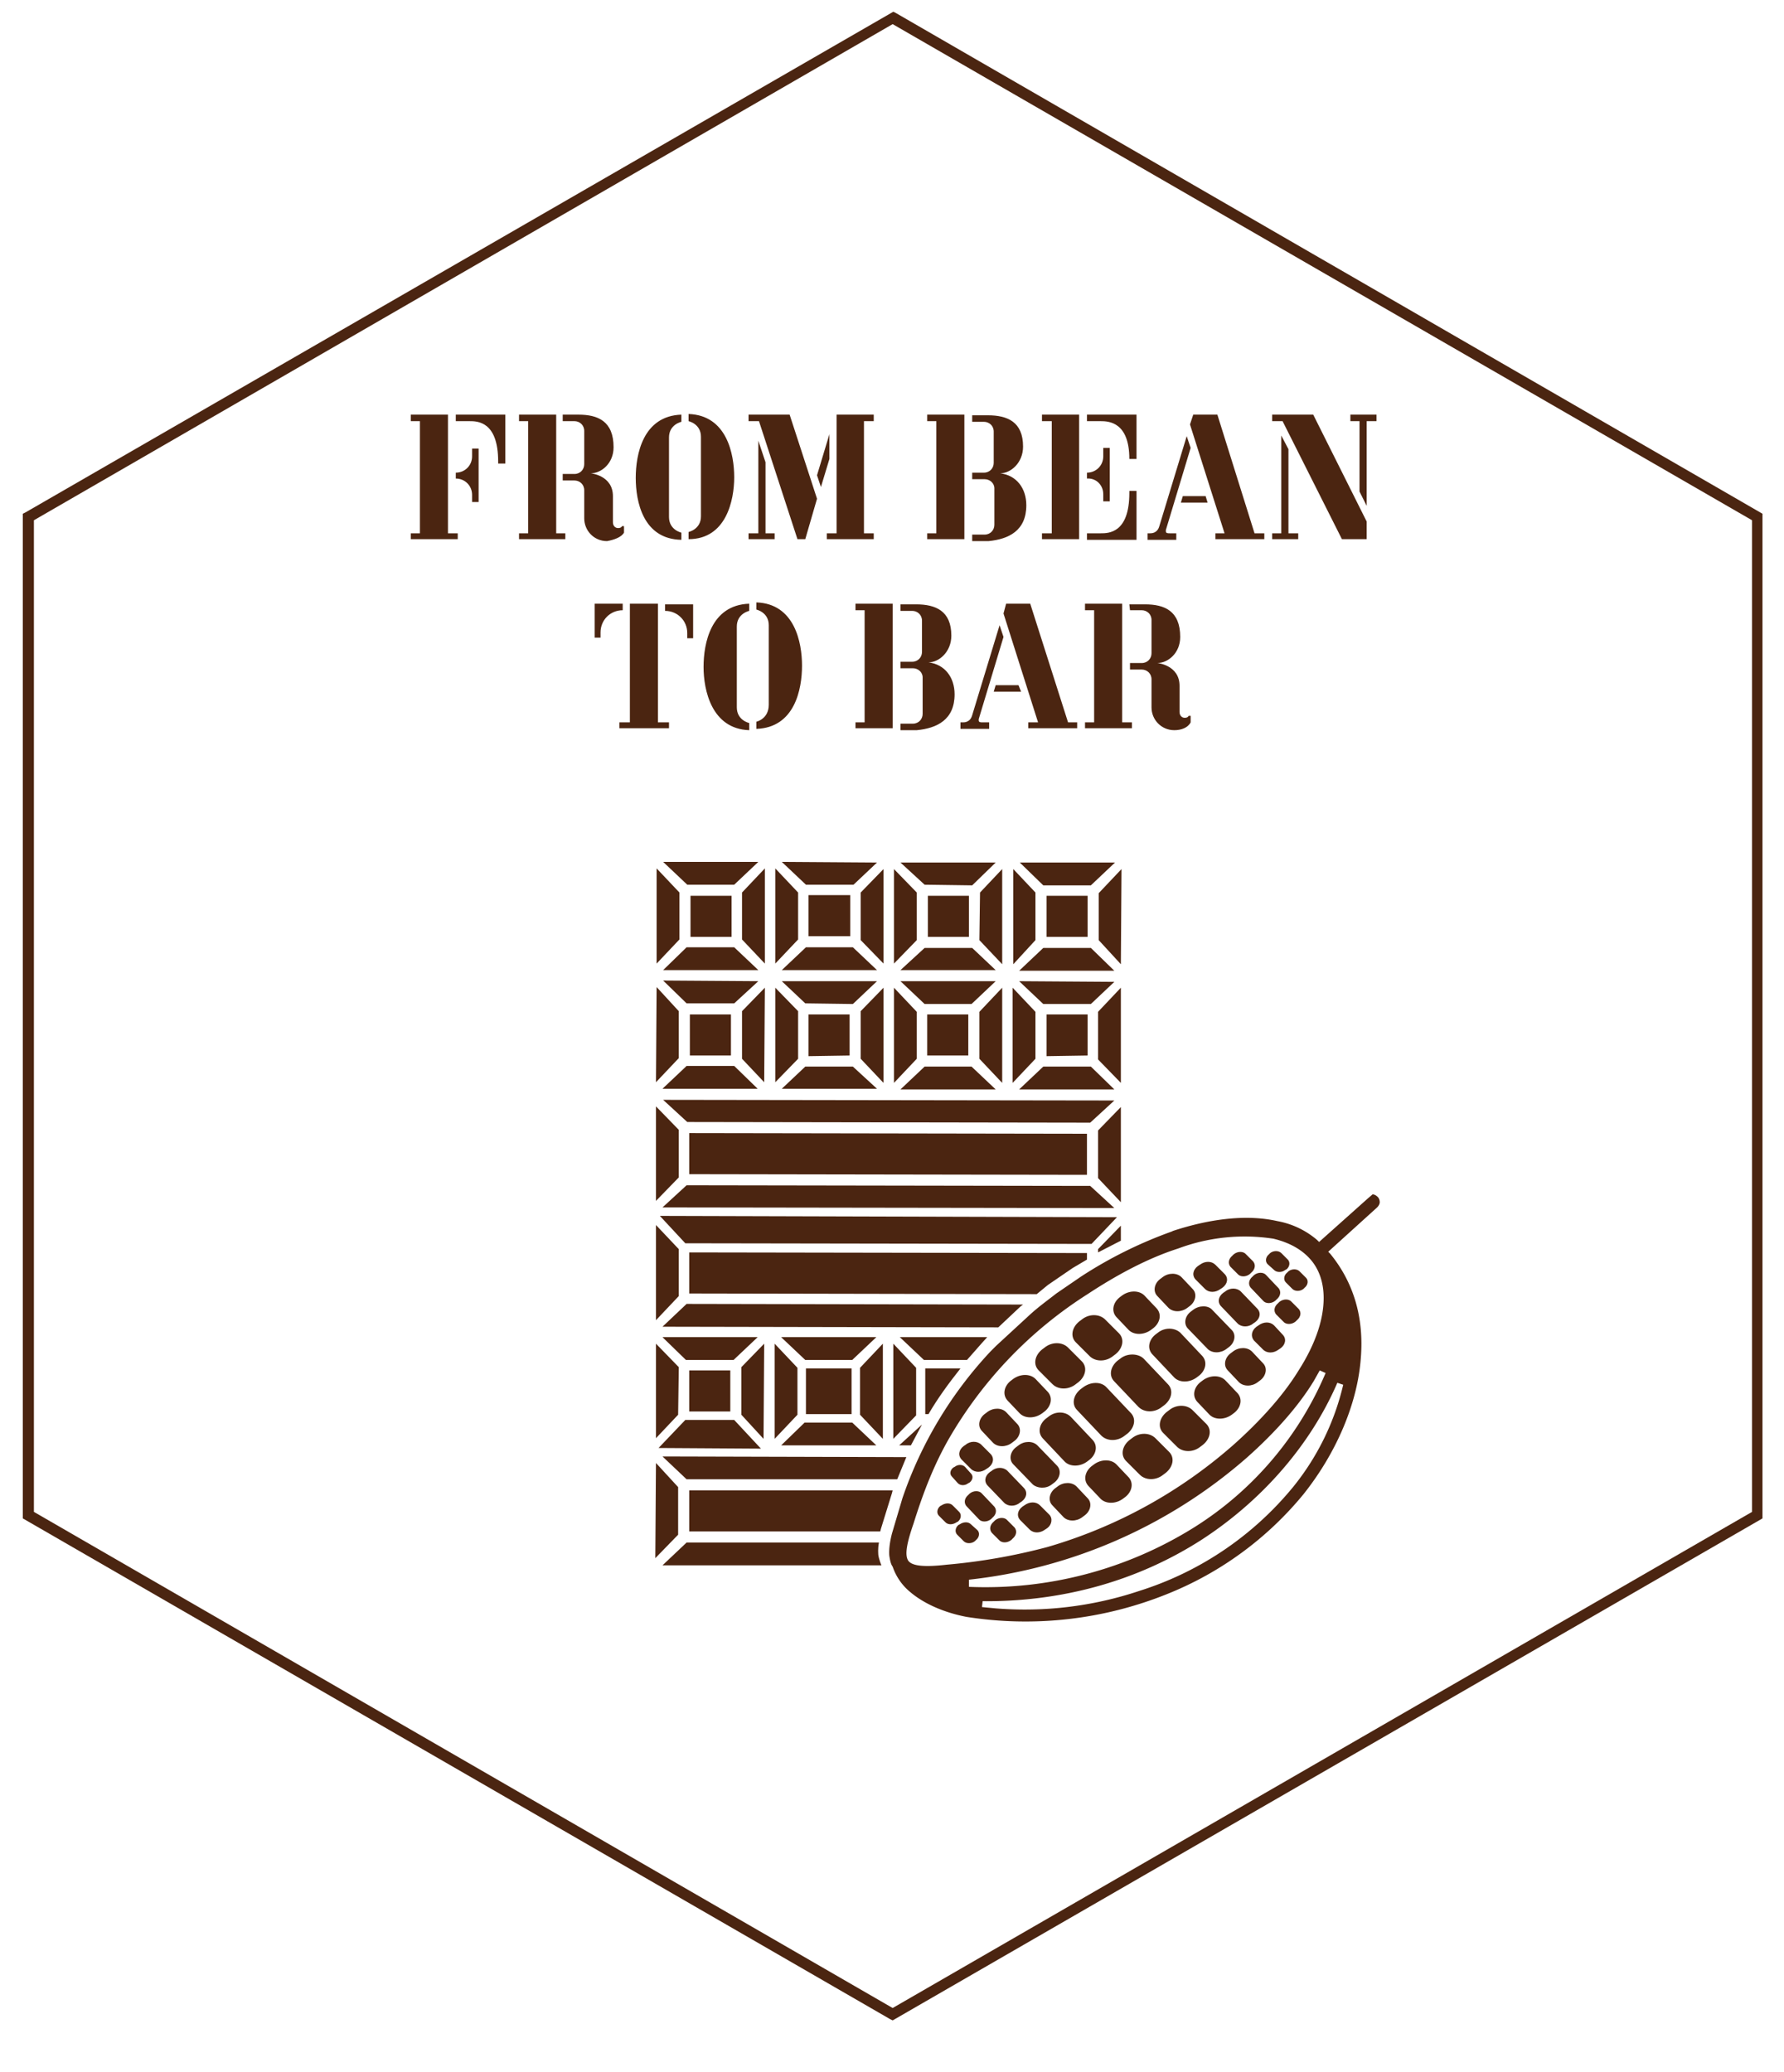 <svg xmlns="http://www.w3.org/2000/svg" xml:space="preserve" id="Calque_1" x="0" y="0" style="enable-background:new 0 0 273.6 317.8" version="1.1" viewBox="0 0 273.6 317.8"><style>.st0{fill:#4b2511}</style><path d="m152.7 167.1-3.7-3.5h-7.2l-3.7 3.5zM155.3 166.1l3.5-3.7v-7.2l-3.5-3.7zM160.5 162v-6.4h6.3v6.3zM150.2 162.4l3.5 3.7v-14.6l-3.5 3.7zM152.7 148.8l-3.6-3.4h-7.3l-3.7 3.4zM142.3 143.7v-6.3h6.3v6.3zM156.3 148.9h14.6l-3.6-3.5H160zM160.5 143.7v-6.3h6.3v6.3zM170.9 150.6l-14.6-.1 3.7 3.5h7.3zM142.2 161.9v-6.3h6.3v6.3zM134.5 150.5h-14.6l3.6 3.4 7.3.1zM124 162v-6.4h6.3v6.3zM118.9 166l3.5-3.6v-7.3l-3.5-3.6zM130.8 163.6h-7.3l-3.6 3.4h14.6zM141.8 154h7.2l3.7-3.5h-14.6zM140.6 155.2l-3.5-3.7v14.6l3.5-3.7zM135.5 151.5l-3.5 3.6v7.3l3.5 3.7zM171.9 190.3V188l-3.5 3.6v.5l3.5-1.8zM160.7 197.1l3.8-2.6 2.2-1.3v-1l-61-.1v6.3l53.3.1 1.7-1.4zM141.4 218.5l-3.5 3.2h1.8l1.7-3.2zM139 223.5l-37.4-.1 3.7 3.5h32.3l1.4-3.4zM141.8 216.9h.6c1.4-2.4 3-4.6 4.9-7h-5.4v7zM124 143.6v-6.3h6.4v6.3zM156.5 200.4l.4-.3-51.6-.1-3.7 3.5 51.5.1 3.4-3.2zM135 234.9l.1-.4 1.7-5.5.1-.4h-31.2v6.3H135zM134.8 236.6h-29.5l-3.7 3.5h33.6c0 .1-.4-.9-.5-1.6 0-.2-.1-.9.1-1.9zM150.5 206.1l.9-1H138l3.7 3.5h6.6l2.2-2.5zM117.3 151.5l-3.5 3.6v7.3l3.4 3.6zM105.4 172.1l61.8.1 3.7-3.4-69.2-.1zM105.9 143.7v-6.3h6.3v6.3zM119.9 148.8h14.6l-3.7-3.5h-7.2zM101.7 148.8h14.6l-3.7-3.5h-7.3zM101.6 185.2l69.3.1-3.7-3.4-61.9-.1zM171.9 151.5l-3.5 3.7v7.3l3.5 3.6zM105.7 180.1v-6.3l61 .1v6.3zM140.5 209.8l-3.5-3.7v14.6l3.5-3.6zM135.4 206.1l-3.5 3.7v7.2l3.5 3.7zM119.8 221.7h14.6l-3.7-3.5h-7.3zM104 228.1l-3.4-3.7-.1 14.6 3.5-3.6zM123.6 216.9v-7h7v7zM112.6 217.8h-7.5l-4.1 4.3 15.7.1zM100.6 166l3.5-3.7v-7.2l-3.4-3.7zM105.7 216.5v-6.3h6.3v6.3zM100.6 220.6l3.4-3.6.1-7.3-3.5-3.6zM100.6 184.2l3.5-3.6v-7.3l-3.5-3.6zM104.1 191.6l-3.5-3.7v14.6l3.5-3.7zM171.3 186.7l-70.1-.2 3.9 4.2 62.3.1zM171.9 169.8l-3.5 3.6v7.3l3.5 3.7zM123.5 208.6h7.2l3.7-3.5h-14.6zM118.8 220.7l3.5-3.7v-7.2l-3.5-3.7zM105.2 208.6h7.3l3.7-3.5h-14.6zM117.1 220.7l.1-14.6-3.5 3.6v7.3zM117.3 133.2l-3.5 3.7v7.2l3.5 3.7zM160 135.8h7.3l3.7-3.5h-14.6zM172 133.3l-3.5 3.7v7.2l3.4 3.7zM155.4 147.9l3.4-3.7v-7.3l-3.4-3.6zM167.3 163.6H160l-3.7 3.5h14.6zM116.2 167l-3.6-3.5h-7.3l-3.7 3.5zM100.7 147.8l3.5-3.7v-7.2l-3.5-3.7zM105.8 161.9v-6.3h6.3v6.3zM150.2 144.2l3.5 3.7v-14.6l-3.4 3.6zM105.4 135.7h7.2l3.7-3.5h-14.6zM118.9 147.8l3.5-3.7v-7.2l-3.5-3.7zM105.3 153.9h7.3l3.7-3.4-14.6-.1zM141.8 135.7l7.3.1 3.6-3.5h-14.6zM123.6 135.7h7.3l3.6-3.4-14.6-.1zM135.5 133.3l-3.5 3.6v7.3l3.5 3.6zM140.6 136.9l-3.5-3.6v14.5l3.5-3.6zM171.8 208.4l-.4.3c-1.1.9-1.4 2.3-.5 3.2l3.7 3.9c.9.9 2.5.9 3.6 0l.4-.3c1.1-.9 1.4-2.3.5-3.2l-3.7-3.9c-.8-.8-2.5-.9-3.6 0zM177.2 220.6c-.9-.9-2.5-.9-3.6 0l-.4.3c-1.1.9-1.4 2.3-.5 3.2l2.1 2.1c.9.9 2.5.9 3.6 0l.4-.3c1.1-.9 1.4-2.3.5-3.2l-2.1-2.1zM171.2 224.6c-.8-.8-2.3-.8-3.4 0l-.4.3c-1 .8-1.3 2.1-.5 3l1.9 2c.8.8 2.3.8 3.4 0l.4-.3c1-.8 1.3-2.1.5-3l-1.9-2zM160.8 217.3l-.4.3c-1 .8-1.3 2.1-.5 3l3.4 3.6c.8.8 2.3.8 3.4 0l.4-.3c1-.8 1.3-2.1.5-3l-3.4-3.6c-.8-.8-2.3-.9-3.4 0zM166.1 212.8l-.4.3c-1.1.9-1.4 2.3-.5 3.2l3.7 3.9c.9.9 2.5.9 3.6 0l.4-.3c1.1-.9 1.4-2.3.5-3.2l-3.7-3.9c-.8-.9-2.4-.9-3.6 0zM187.9 211.7c-.8-.8-2.3-.8-3.4 0l-.4.3c-1 .8-1.3 2.1-.5 3l1.9 2c.8.8 2.3.8 3.4 0l.4-.3c1-.8 1.3-2.1.5-3l-1.9-2zM182.9 216.3c-.9-.9-2.5-.9-3.6 0l-.4.3c-1.1.9-1.4 2.3-.5 3.2l2.1 2.1c.9.9 2.5.9 3.6 0l.4-.3c1.1-.9 1.4-2.3.5-3.2l-2.1-2.1zM192 207.3c-.7-.7-2-.7-2.9 0l-.4.3c-.9.7-1.1 1.9-.4 2.6l1.7 1.8c.7.7 2 .7 2.9 0l.4-.3c.9-.7 1.1-1.9.4-2.6l-1.7-1.8zM195.4 203.3c-.6-.6-1.6-.6-2.4 0l-.3.2c-.8.6-.9 1.5-.4 2.1l1.4 1.4c.6.6 1.6.6 2.4 0l.3-.2c.8-.6.9-1.5.3-2.1l-1.3-1.4zM177.6 204.4l-.4.3c-1 .8-1.3 2.1-.5 3l3.4 3.6c.8.8 2.3.8 3.4 0l.4-.3c1-.8 1.3-2.1.5-3l-3.4-3.6c-.9-.8-2.4-.8-3.4 0zM165.1 228c-.7-.7-2-.7-2.9 0l-.4.3c-.9.7-1.1 1.9-.4 2.6l1.7 1.8c.7.7 2 .7 2.9 0l.4-.3c.9-.7 1.1-1.9.4-2.6l-1.7-1.8zM161.3 227.7l.4-.3c.9-.7 1.1-1.9.4-2.6l-3-3.1c-.7-.7-2-.7-2.9 0l-.4.3c-.9.7-1.1 1.9-.4 2.6l3 3.1c.7.6 2 .7 2.9 0zM183 200.9l-.4.3c-.9.7-1.1 1.9-.4 2.6l3 3.1c.7.7 2 .7 2.9 0l.4-.3c.9-.7 1.1-1.9.4-2.6l-3-3.1c-.6-.7-2-.7-2.9 0zM152.1 225.6l-.3.2c-.8.6-.9 1.5-.3 2.1l2.5 2.6c.6.6 1.7.6 2.4 0l.3-.2c.8-.6.9-1.5.3-2.1l-2.5-2.6c-.6-.6-1.7-.6-2.4 0zM198.1 199.7c-.4-.5-1.3-.5-1.9 0l-.2.2c-.6.5-.7 1.2-.3 1.7l1.1 1.1c.4.5 1.3.5 1.9 0l.2-.2c.6-.5.7-1.2.3-1.7l-1.1-1.1zM192.2 203l.3-.2c.8-.6.9-1.5.3-2.1l-2.5-2.6c-.6-.6-1.7-.6-2.4 0l-.3.2c-.8.6-.9 1.5-.3 2.1l2.5 2.6c.6.6 1.7.6 2.4 0zM184.8 197.7c.6.6 1.6.6 2.4 0l.3-.2c.8-.6.9-1.5.3-2.1l-1.4-1.4c-.6-.6-1.6-.6-2.4 0l-.3.2c-.8.6-.9 1.5-.3 2.1l1.4 1.4zM154.5 233.2c-.4-.5-1.3-.5-1.9 0l-.2.2c-.6.5-.7 1.2-.3 1.7l1.1 1.1c.4.5 1.3.5 1.9 0l.2-.2c.6-.5.7-1.2.3-1.7l-1.1-1.1zM148.9 233.8c-.4-.4-1.1-.4-1.7 0l-.2.1c-.5.4-.6 1.1-.2 1.5l1 1c.4.4 1.2.4 1.7 0l.2-.2c.5-.4.6-1.1.2-1.5l-1-.9zM152.2 232.8c.6-.5.7-1.2.3-1.7l-1.9-2c-.4-.5-1.3-.5-1.9 0l-.2.2c-.6.5-.7 1.2-.3 1.7l1.9 2c.4.5 1.3.5 1.9 0l.2-.2zM146.9 227.5c.4.4 1.1.4 1.6 0l.2-.1c.5-.4.6-1 .2-1.4l-.9-1c-.4-.4-1.1-.4-1.6 0l-.2.1c-.5.4-.6 1-.2 1.4l.9 1zM146.9 233.4c.5-.4.6-1.1.2-1.5l-1-1c-.4-.4-1.1-.4-1.7 0l-.2.1c-.5.4-.6 1.1-.2 1.5l1 1c.4.4 1.1.4 1.7 0l.2-.1zM160.9 232.3l-1.4-1.4c-.6-.6-1.6-.6-2.4 0l-.3.2c-.8.6-.9 1.5-.3 2.1l1.4 1.4c.6.6 1.6.6 2.4 0l.3-.2c.7-.5.9-1.5.3-2.1z" class="st0"/><path d="m209.8 183.8-7.5 6.7-.3-.3a12.9 12.9 0 0 0-6.1-2.9c-4.4-1-9.9-.5-16 1.5l-.2.1a66.4 66.4 0 0 0-13.9 6.9l-3.8 2.6c-1.4 1.1-2.8 2.1-4.1 3.3l-5.1 4.7-.9.9a62.3 62.3 0 0 0-13.5 22.5l-1.6 5.4c-.6 2.3-.4 3.5-.4 3.5.1.6.2 1.2.5 1.6a8.6 8.6 0 0 0 2.7 3.9c2 1.7 5 3.1 8.6 3.8a58.1 58.1 0 0 0 30.8-3.5 52 52 0 0 0 20.9-15.3c5.1-6.4 8.3-14 8.8-20.9.5-6.2-1.1-11.6-4.7-16l-.3-.3 7.5-6.8c.2-.2.4-.5.4-.8 0-.3-.1-.6-.3-.8s-.5-.4-.8-.4l-.7.6zM145.2 240c-3.5.4-5.3.2-5.9-.6-.6-.9-.2-2.8.8-5.7 1.5-4.8 3.1-8.9 5.3-12.8a64.5 64.5 0 0 1 21.4-22.4c4.4-2.9 9.2-5.5 13.9-7a29.1 29.1 0 0 1 14.6-1.5c2.5.6 4.4 1.7 5.7 3.2 1.3 1.5 2 3.5 2 5.9 0 3.2-1.2 7-3.9 11.2-2.4 3.9-6 7.8-9.8 11.2a74.7 74.7 0 0 1-28.7 15.8 90.8 90.8 0 0 1-15.4 2.7zm3.4 2.3a77.4 77.4 0 0 0 42.6-18.7c4.4-3.9 8-8 10.3-11.8l.9-1.6.9.4a51.8 51.8 0 0 1-20.2 23.7 60.4 60.4 0 0 1-34.5 9.1v-1.1zm56.5-30.2.9.3a39 39 0 0 1-7.7 15.7 49.8 49.8 0 0 1-23.5 15.9 55.4 55.4 0 0 1-22.1 2.7l-2.1-.2.1-.9c12.2.1 23.8-3.1 33.7-9.5 9.2-6 16.6-14.5 20.7-24z" class="st0"/><path d="M148.9 225.3c.6.6 1.6.6 2.4 0l.3-.2c.8-.6.9-1.5.3-2.1l-1.4-1.4c-.6-.6-1.7-.6-2.4 0l-.3.2c-.8.6-.9 1.5-.3 2.1l1.4 1.4zM192.1 195.8c-.6.5-.7 1.2-.3 1.7l1.9 2c.4.5 1.3.5 1.9 0l.2-.2c.6-.5.7-1.2.3-1.7l-1.9-2c-.4-.5-1.3-.5-1.9 0l-.2.2zM152.3 221.3c.7.7 2 .7 2.9 0l.4-.3c.9-.7 1.1-1.9.4-2.6l-1.7-1.8c-.7-.7-2-.7-2.9 0l-.4.3c-.9.7-1.1 1.9-.4 2.6l1.7 1.8zM189.8 195.4c.4.5 1.3.5 1.9 0l.2-.2c.6-.5.7-1.2.3-1.7l-1.1-1.1c-.4-.5-1.3-.5-1.9 0l-.2.2c-.6.5-.7 1.2-.3 1.7l1.1 1.1zM179.2 200.6c.7.7 2 .7 2.9 0l.4-.3c.9-.7 1.1-1.9.4-2.6l-1.7-1.8c-.7-.7-2-.7-2.9 0l-.4.3c-.9.7-1.1 1.9-.4 2.6l1.7 1.8zM195.4 194.8c.4.4 1.2.4 1.7 0l.2-.1c.5-.4.6-1.1.2-1.5l-1-1c-.4-.4-1.2-.4-1.7 0l-.2.2c-.5.4-.6 1.1-.2 1.5l1 .9zM197.4 195.2c-.5.4-.6 1.1-.2 1.5l1 1c.4.4 1.2.4 1.7 0l.2-.2c.5-.4.6-1.1.2-1.5l-1-1c-.4-.4-1.2-.4-1.7 0l-.2.2zM156.4 216.8c.8.8 2.3.8 3.4 0l.4-.3c1-.8 1.3-2.1.5-3l-1.9-2c-.8-.8-2.3-.8-3.4 0l-.4.3c-1 .8-1.3 2.1-.5 3l1.9 2zM161.4 212.3c.9.9 2.5.9 3.6 0l.4-.3c1.1-.9 1.4-2.3.5-3.2l-2.1-2.1c-.9-.9-2.5-.9-3.6 0l-.4.3c-1.1.9-1.4 2.3-.5 3.2l2.1 2.1zM173.1 204c.8.8 2.3.8 3.4 0l.4-.3c1-.8 1.3-2.1.5-3l-1.9-2c-.8-.8-2.3-.8-3.4 0l-.4.3c-1 .8-1.3 2.1-.5 3l1.9 2zM167.1 208c.9.9 2.5.9 3.6 0l.4-.3c1.1-.9 1.4-2.3.5-3.2l-2.1-2.1c-.9-.9-2.5-.9-3.6 0l-.4.3c-1.1.9-1.4 2.3-.5 3.2l2.1 2.1z" class="st0"/><path d="m137.4 2-.4-.2L3.9 78.6l-.4.2v154.1l133 76.8.4.2 133.4-77V78.8L137.4 2zm131.3 229.9L136.9 308 5.2 231.9V79.8L136.9 3.7l131.8 76.1v152.1z" class="st0"/><path d="M68.7 63.6H63v1h1.4v17.2H63v.9h7.2v-.9h-1.5zM69.9 64.6H72c1.2 0 4.4 0 4.4 6.2v.3h1.1v-7.5h-7.6v1zM72.4 70c0 1.4-1.1 2.5-2.5 2.5v.9c1.4 0 2.5 1.1 2.5 2.5V77h1v-8.2h-1V70zM95.7 81.7v-1h-.3c-.1.2-.3.3-.6.3-.5 0-.8-.4-.8-.9v-4c0-3.2-3.4-3.5-3.4-3.5 1.6 0 3.5-1.5 3.5-4 0-4-2.4-5-5.4-5h-2.4v1h1.8c.8 0 1.5.6 1.5 1.5v5.1c0 .8-.6 1.5-1.5 1.5h-1.8v1h1.8c.8 0 1.5.6 1.5 1.5v4.3c0 1.9 1.5 3.5 3.5 3.5 1.1-.2 2.2-.6 2.6-1.3zM85.3 63.6h-5.7v1H81v17.2h-1.4v.9h7.1v-.9h-1.4zM104.5 82.8v-1.1s-1.9-.4-1.9-2.4V67.1c0-2 1.9-2.4 1.9-2.4v-1.1c-5.9.2-7 6.1-7 9.7s1.1 9.4 7 9.5zM112.6 73.2c0-3.5-1.1-9.5-7-9.7v1.1s1.9.4 1.9 2.4v12.2c0 2-1.9 2.4-1.9 2.4v1.1c5.8 0 7-6 7-9.5zM127.2 70.4v-3.8l-1.9 6.3.6 1.8zM122.3 82.7h1.2l1.8-6.2-4.2-12.9h-6.3v1h1.6zM126.8 82.7h7.2v-.9h-1.5V64.6h1.5v-1h-5.7v18.2h-1.5z" class="st0"/><path d="M118.8 81.8h-1.4V70.9l-1.1-3.3v14.2h-1.5v.9h4zM157.4 77.5c0-2.6-1.5-4.6-4-4.9 1.6 0 3.5-1.6 3.5-4.1 0-3.8-2.4-4.8-5.4-4.8h-2.4v1h1.8c.8 0 1.5.6 1.5 1.5V71c0 .8-.6 1.5-1.5 1.5h-1.8v1h1.9c.8 0 1.5.6 1.5 1.4v5.6c0 .8-.6 1.5-1.5 1.5h-1.9v1h2.5c3.1-.3 5.8-1.6 5.8-5.5zM147.9 63.6h-5.7v1h1.4v17.2h-1.4v.9h5.7zM165.5 63.6h-5.7v1h1.5v17.2h-1.5v.9h5.7zM173.2 70.4h1.1v-6.8h-7.6v1h2.1c1.2 0 4.4.1 4.4 5.8zM169.2 75.8v1.1h1v-8.2h-1V70c0 1.4-1.1 2.5-2.5 2.5v.9c1.4-.1 2.5 1 2.5 2.4zM174.3 75.3h-1.1v.3c0 6.2-3.2 6.2-4.4 6.2h-2.1v1h7.6v-7.5zM180.4 81.8h-1c-.3 0-.6 0-.6-.3v-.2l3.8-12.6-.6-1.8-4.2 13.8c-.3 1.1-1.2 1.1-1.4 1.1h-.4v1h4.4v-1zM186.4 81.8v.9h7.5v-.9h-1.5l-5.7-18.2H183l-.5 1.5 5.3 16.7z" class="st0"/><path d="M181.1 77.1h4.1l-.3-1h-3.5zM208.5 75.4l1.1 2.2v-13h1.5v-1h-4v1h1.4zM199.1 81.8h-1.5V68.9l-1.1-2.1v15h-1.4v.9h4z" class="st0"/><path d="M205.8 82.7h3.8V80l-8.2-16.4h-6.3v1h1.6zM106.3 97.9v-5.2H102v1c1.9 0 3.4 1.5 3.4 3.4v.8h.9zM95.6 92.6h-4.4v5.2h.9V97c0-1.9 1.5-3.4 3.4-3.4v-1zM102.6 110.8h-1.7V92.6h-4.3v18.2H95v.9h7.6zM116 110.7v1.1c5.9-.2 7-6.1 7-9.7 0-3.5-1.1-9.5-7-9.7v1.1s1.9.4 1.9 2.4v12.2c0 2.2-1.9 2.6-1.9 2.6zM114.9 93.7v-1.1c-5.9.2-7 6.1-7 9.7 0 3.5 1.2 9.5 7 9.7v-1.1s-1.9-.4-1.9-2.4V96.1c0-2 1.9-2.4 1.9-2.4zM146.4 106.5c0-2.6-1.5-4.6-4-4.9 1.6 0 3.5-1.6 3.5-4.1 0-3.8-2.4-4.8-5.4-4.8h-2.4v1h1.8c.8 0 1.5.6 1.5 1.5v4.8c0 .8-.6 1.5-1.5 1.5h-1.8v1h1.9c.8 0 1.5.6 1.5 1.4v5.6c0 .8-.6 1.5-1.5 1.5h-1.9v1h2.5c3.1-.3 5.8-1.6 5.8-5.5zM131.2 93.6h1.4v17.2h-1.4v.9h5.7V92.6h-5.7zM147.3 110.8v1h4.4v-1h-1c-.3 0-.6 0-.6-.3v-.2l3.8-12.6-.6-1.8-4.2 13.8c-.3 1.1-1.2 1.1-1.4 1.1h-.4zM153.9 94.1l5.3 16.7h-1.5v.9h7.5v-.9h-1.4L158 92.6h-3.7z" class="st0"/><path d="m152.7 105.1-.3 1h4.2l-.4-1zM173.3 93.6h1.8c.8 0 1.5.6 1.5 1.5v5.1c0 .8-.6 1.5-1.5 1.5h-1.8v1h1.8c.8 0 1.5.6 1.5 1.5v4.3c0 1.9 1.5 3.5 3.5 3.5 1.1 0 2.1-.4 2.5-1.2v-1h-.3c-.1.2-.3.3-.6.3-.5 0-.8-.4-.8-.9v-4c0-3.2-3.4-3.5-3.4-3.5 1.6 0 3.5-1.5 3.5-4 0-4-2.4-5-5.4-5h-2.4l.1.9zM173.6 110.8h-1.5V92.6h-5.7v1h1.4v17.2h-1.4v.9h7.2z" class="st0"/></svg>

